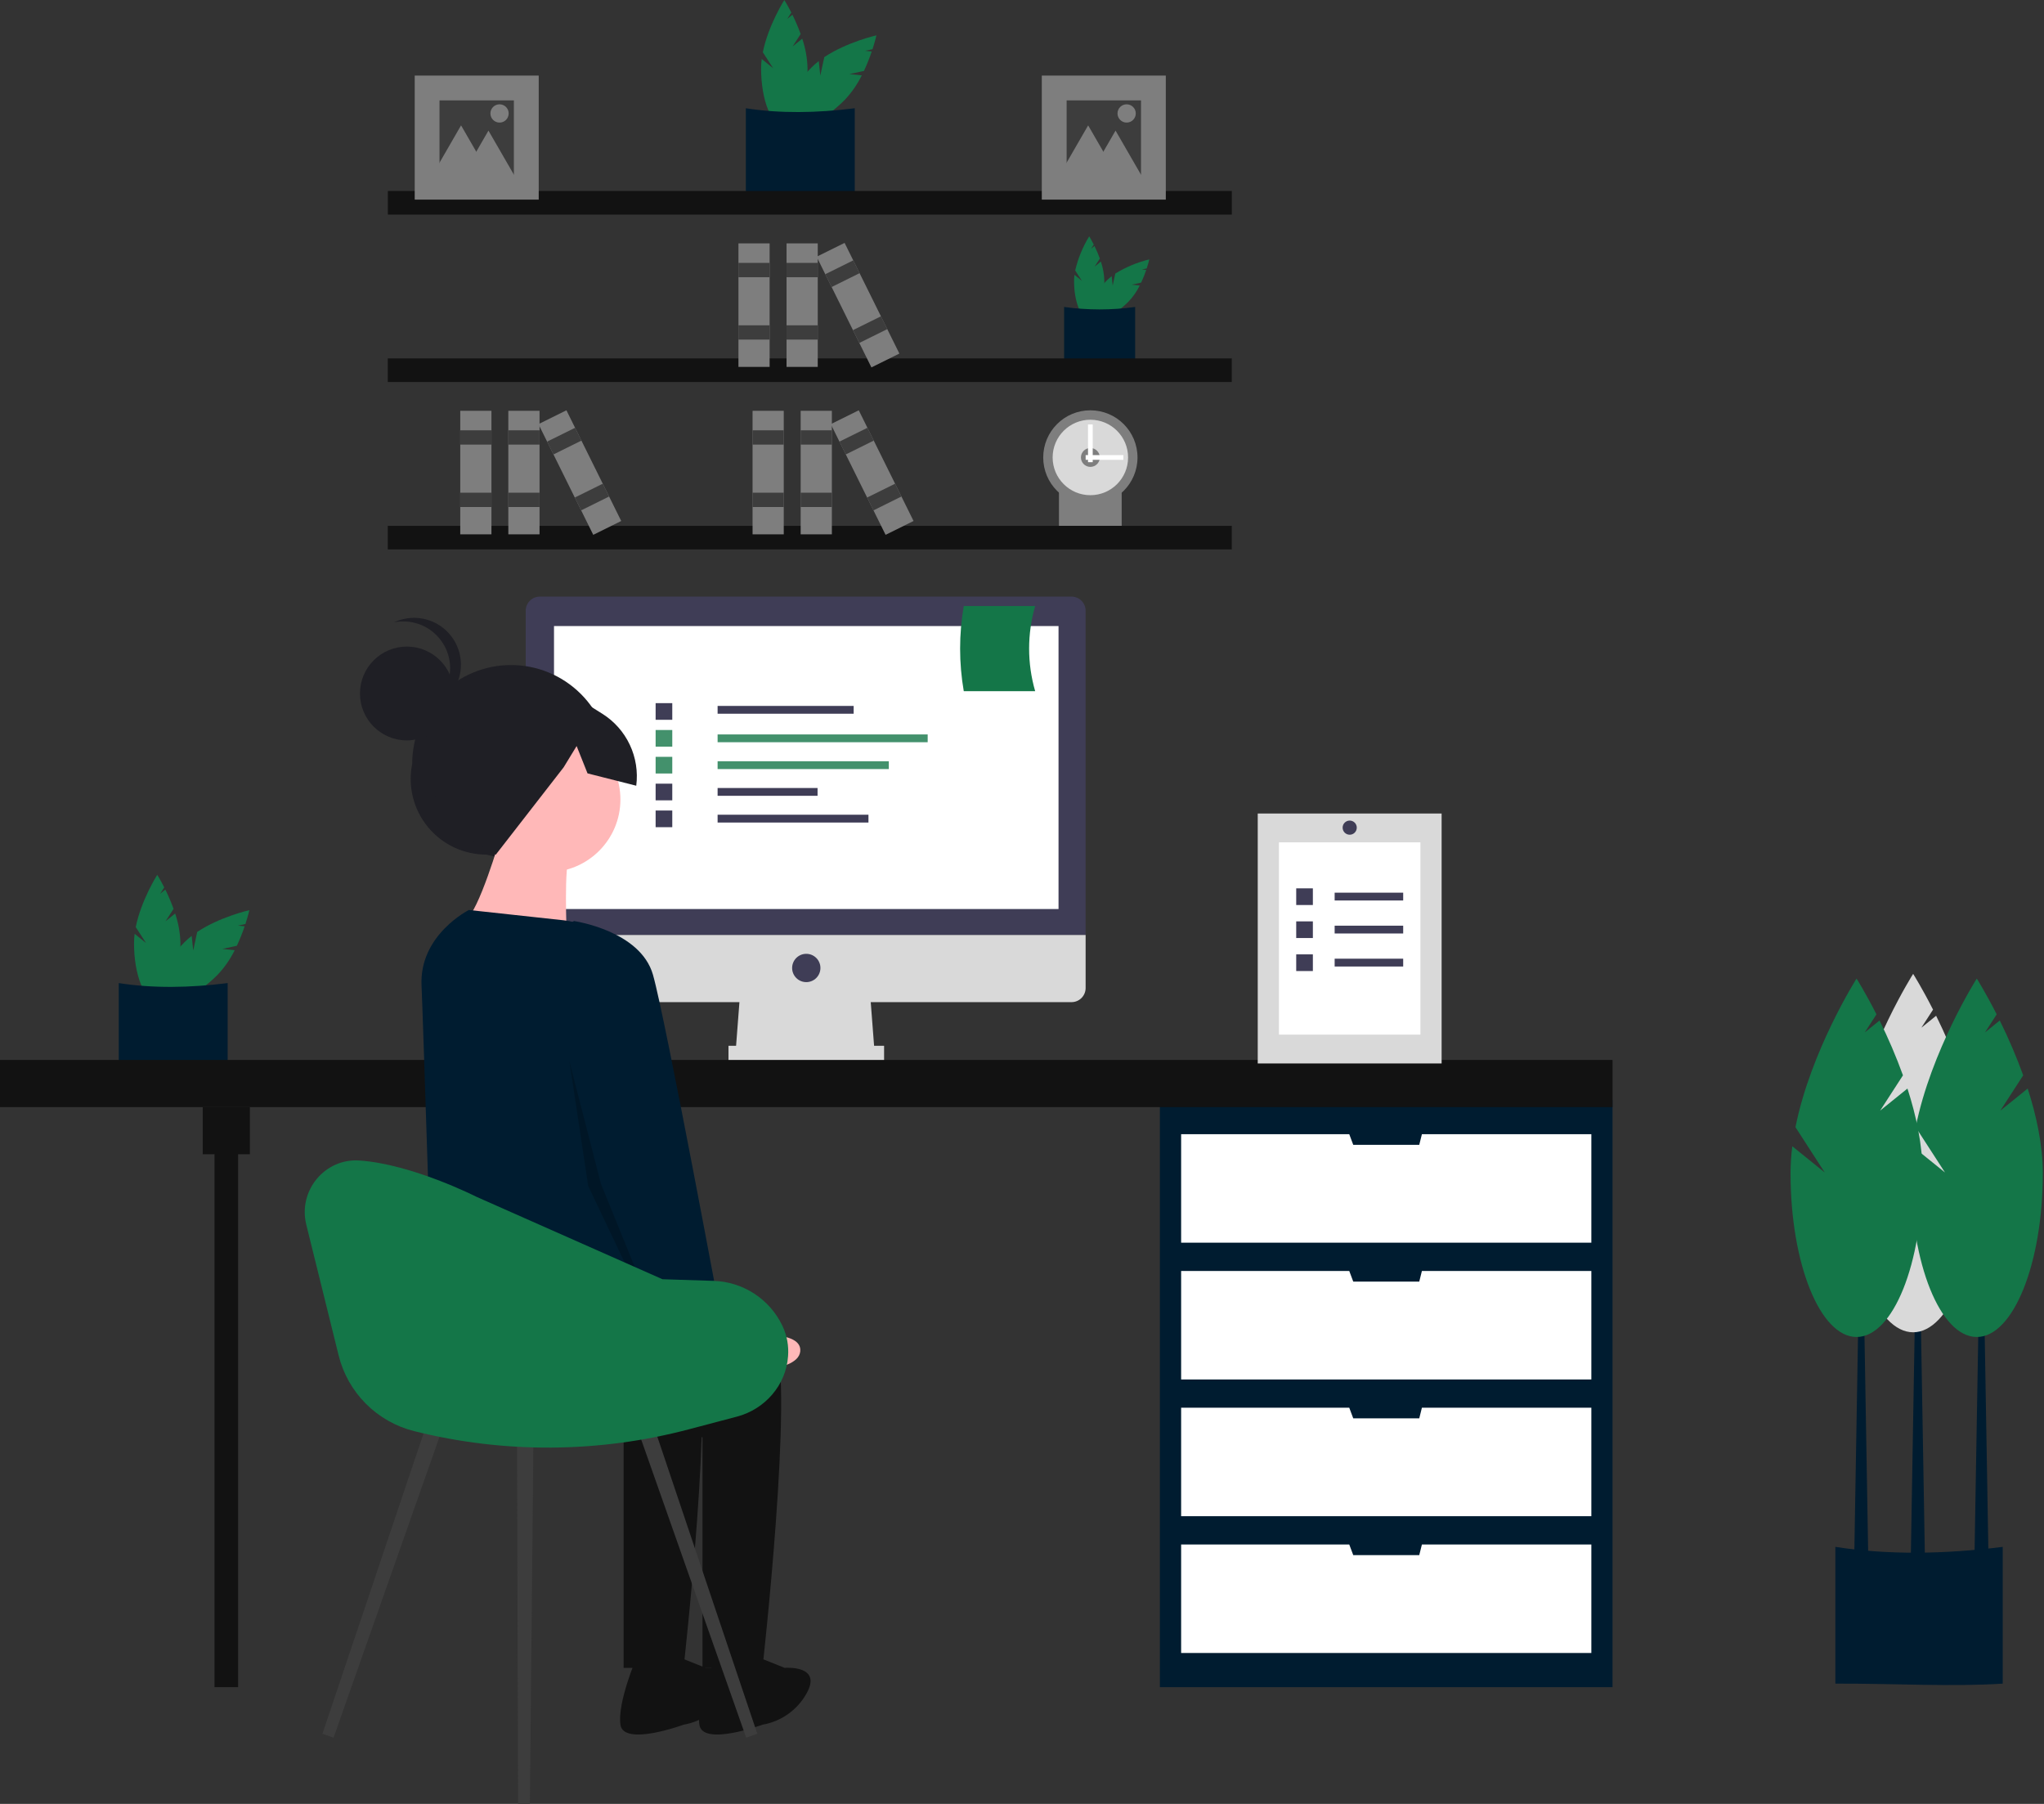 <svg width="102" height="90" viewBox="0 0 102 90" fill="none" xmlns="http://www.w3.org/2000/svg">
<rect x="0" y="0" width="102" height="90" fill="#333333" stroke="none"/>
<g clip-path="url(#clip0_1967_27550)">
<path d="M39.553 2.318L39.954 1.698C39.835 1.37 39.698 1.048 39.543 0.735L39.283 0.945L39.489 0.628C39.293 0.243 39.139 0 39.139 0C39.139 0 38.335 1.267 38.067 2.608L38.581 3.403L38.012 2.943C37.991 3.099 37.981 3.257 37.98 3.414C37.98 5.003 38.499 6.291 39.139 6.291C39.779 6.291 40.298 5.003 40.298 3.414C40.286 2.909 40.197 2.408 40.033 1.93L39.553 2.318Z" fill="#147648"/>
<path d="M42.39 3.695L43.112 3.54C43.26 3.224 43.39 2.9 43.502 2.569L43.17 2.534L43.54 2.455C43.674 2.044 43.736 1.764 43.736 1.764C43.736 1.764 42.272 2.091 41.134 2.85L40.935 3.775L40.858 3.047C40.733 3.144 40.615 3.248 40.503 3.359C39.38 4.482 38.836 5.759 39.288 6.212C39.741 6.664 41.018 6.121 42.142 4.997C42.49 4.631 42.781 4.214 43.004 3.76L42.39 3.695Z" fill="#147648"/>
<path d="M42.654 9.842C40.981 9.949 39.158 9.835 37.219 9.842V5.401C38.928 5.667 40.75 5.64 42.654 5.401V9.842Z" fill="#001C30"/>
<path d="M54.623 13.303L54.885 12.899C54.807 12.685 54.718 12.476 54.617 12.272L54.447 12.408L54.581 12.201C54.454 11.95 54.353 11.792 54.353 11.792C54.031 12.318 53.795 12.892 53.654 13.493L53.989 14.011L53.618 13.711C53.605 13.813 53.598 13.916 53.598 14.019C53.598 15.055 53.936 15.894 54.353 15.894C54.771 15.894 55.109 15.055 55.109 14.019C55.101 13.689 55.043 13.363 54.936 13.051L54.623 13.303Z" fill="#147648"/>
<path d="M56.474 14.202L56.945 14.101C57.042 13.895 57.127 13.683 57.199 13.468L56.983 13.445L57.224 13.393C57.312 13.125 57.352 12.942 57.352 12.942C56.753 13.087 56.18 13.326 55.655 13.65L55.526 14.254L55.475 13.78C55.394 13.842 55.316 13.91 55.244 13.982C54.511 14.715 54.157 15.548 54.452 15.843C54.747 16.138 55.58 15.784 56.312 15.051C56.54 14.813 56.73 14.54 56.874 14.245L56.474 14.202Z" fill="#147648"/>
<path d="M56.646 18.21C55.555 18.28 54.366 18.206 53.102 18.21V15.315C54.277 15.479 55.47 15.479 56.646 15.315V18.21Z" fill="#001C30"/>
<path d="M55.974 26.792C55.01 26.854 53.961 26.789 52.844 26.792V24.235C53.882 24.381 54.935 24.381 55.974 24.235V26.792Z" fill="#7E7E7E"/>
<path d="M61.471 9.529H19.354V10.706H61.471V9.529Z" fill="#121212"/>
<path d="M61.469 17.882H19.352V19.058H61.469V17.882Z" fill="#121212"/>
<path d="M61.469 26.235H19.352V27.412H61.469V26.235Z" fill="#121212"/>
<path d="M54.411 25.177C55.711 25.177 56.764 24.123 56.764 22.824C56.764 21.524 55.711 20.471 54.411 20.471C53.112 20.471 52.059 21.524 52.059 22.824C52.059 24.123 53.112 25.177 54.411 25.177Z" fill="#7E7E7E"/>
<path d="M54.412 24.706C55.451 24.706 56.294 23.863 56.294 22.824C56.294 21.784 55.451 20.941 54.412 20.941C53.372 20.941 52.529 21.784 52.529 22.824C52.529 23.863 53.372 24.706 54.412 24.706Z" fill="#D9D9D9"/>
<path d="M54.412 23.294C54.672 23.294 54.883 23.083 54.883 22.823C54.883 22.563 54.672 22.352 54.412 22.352C54.152 22.352 53.941 22.563 53.941 22.823C53.941 23.083 54.152 23.294 54.412 23.294Z" fill="#7E7E7E"/>
<path d="M56.059 22.941V22.706H54.176V22.941H56.059Z" fill="white"/>
<path d="M54.294 23.059H54.529V21.176H54.294V23.059Z" fill="white"/>
<path d="M40.807 12.143H39.25V18.305H40.807V12.143Z" fill="#7E7E7E"/>
<path d="M40.807 13.116H39.25V13.83H40.807V13.116Z" fill="#3D3D3D"/>
<path d="M40.807 16.23H39.25V16.943H40.807V16.23Z" fill="#3D3D3D"/>
<path d="M38.406 12.143H36.85V18.305H38.406V12.143Z" fill="#7E7E7E"/>
<path d="M38.406 13.116H36.85V13.83H38.406V13.116Z" fill="#3D3D3D"/>
<path d="M38.406 16.23H36.85V16.943H38.406V16.23Z" fill="#3D3D3D"/>
<path d="M42.147 12.118L40.752 12.809L43.486 18.331L44.881 17.64L42.147 12.118Z" fill="#7E7E7E"/>
<path d="M42.579 12.99L41.184 13.681L41.5 14.32L42.895 13.629L42.579 12.99Z" fill="#3D3D3D"/>
<path d="M43.962 15.78L42.566 16.471L42.883 17.11L44.278 16.419L43.962 15.78Z" fill="#3D3D3D"/>
<path d="M26.924 20.496H25.367V26.659H26.924V20.496Z" fill="#7E7E7E"/>
<path d="M26.924 21.469H25.367V22.182H26.924V21.469Z" fill="#3D3D3D"/>
<path d="M26.924 24.582H25.367V25.296H26.924V24.582Z" fill="#3D3D3D"/>
<path d="M24.524 20.496H22.967V26.659H24.524V20.496Z" fill="#7E7E7E"/>
<path d="M24.524 21.469H22.967V22.182H24.524V21.469Z" fill="#3D3D3D"/>
<path d="M24.524 24.582H22.967V25.296H24.524V24.582Z" fill="#3D3D3D"/>
<path d="M28.266 20.47L26.871 21.161L29.605 26.684L31 25.993L28.266 20.47Z" fill="#7E7E7E"/>
<path d="M28.698 21.343L27.303 22.033L27.619 22.673L29.015 21.982L28.698 21.343Z" fill="#3D3D3D"/>
<path d="M30.079 24.133L28.684 24.823L29 25.463L30.395 24.772L30.079 24.133Z" fill="#3D3D3D"/>
<path d="M41.512 20.496H39.955V26.659H41.512V20.496Z" fill="#7E7E7E"/>
<path d="M41.512 21.469H39.955V22.182H41.512V21.469Z" fill="#3D3D3D"/>
<path d="M41.512 24.582H39.955V25.296H41.512V24.582Z" fill="#3D3D3D"/>
<path d="M39.111 20.496H37.555V26.659H39.111V20.496Z" fill="#7E7E7E"/>
<path d="M39.111 21.469H37.555V22.182H39.111V21.469Z" fill="#3D3D3D"/>
<path d="M39.111 24.582H37.555V25.296H39.111V24.582Z" fill="#3D3D3D"/>
<path d="M42.854 20.47L41.459 21.161L44.193 26.684L45.588 25.993L42.854 20.47Z" fill="#7E7E7E"/>
<path d="M43.286 21.343L41.891 22.033L42.207 22.673L43.602 21.982L43.286 21.343Z" fill="#3D3D3D"/>
<path d="M44.667 24.133L43.272 24.823L43.588 25.463L44.983 24.772L44.667 24.133Z" fill="#3D3D3D"/>
<path d="M58.176 3.771H51.988V9.959H58.176V3.771Z" fill="#7E7E7E"/>
<path d="M56.939 5.009H53.227V8.721H56.939V5.009Z" fill="#3D3D3D"/>
<path d="M54.301 6.255L55.088 7.618L55.875 8.982H54.301H52.727L53.514 7.618L54.301 6.255Z" fill="#7E7E7E"/>
<path d="M55.668 6.516L56.455 7.879L57.242 9.242H55.668H54.094L54.881 7.879L55.668 6.516Z" fill="#7E7E7E"/>
<path d="M56.221 6.116C56.473 6.116 56.678 5.912 56.678 5.66C56.678 5.408 56.473 5.204 56.221 5.204C55.97 5.204 55.766 5.408 55.766 5.66C55.766 5.912 55.97 6.116 56.221 6.116Z" fill="#7E7E7E"/>
<path d="M26.883 3.771H20.695V9.959H26.883V3.771Z" fill="#7E7E7E"/>
<path d="M25.644 5.009H21.932V8.721H25.644V5.009Z" fill="#3D3D3D"/>
<path d="M23.008 6.255L23.795 7.618L24.582 8.982H23.008H21.434L22.221 7.618L23.008 6.255Z" fill="#7E7E7E"/>
<path d="M24.375 6.516L25.162 7.879L25.949 9.242H24.375H22.801L23.588 7.879L24.375 6.516Z" fill="#7E7E7E"/>
<path d="M24.929 6.116C25.18 6.116 25.384 5.912 25.384 5.66C25.384 5.408 25.18 5.204 24.929 5.204C24.677 5.204 24.473 5.408 24.473 5.66C24.473 5.912 24.677 6.116 24.929 6.116Z" fill="#7E7E7E"/>
<path d="M8.26 45.964L8.661 45.345C8.542 45.016 8.405 44.695 8.25 44.382L7.991 44.591L8.196 44.274C8 43.889 7.846 43.647 7.846 43.647C7.846 43.647 7.042 44.913 6.774 46.255L7.288 47.05L6.719 46.59C6.698 46.746 6.688 46.903 6.688 47.061C6.688 48.649 7.206 49.937 7.846 49.937C8.486 49.937 9.005 48.649 9.005 47.061C8.993 46.555 8.904 46.055 8.74 45.577L8.26 45.964Z" fill="#147648"/>
<path d="M11.097 47.342L11.819 47.187C11.967 46.871 12.097 46.546 12.209 46.215L11.877 46.18L12.247 46.101C12.381 45.691 12.444 45.41 12.444 45.41C12.444 45.41 10.979 45.737 9.841 46.496L9.643 47.422L9.565 46.694C9.44 46.79 9.322 46.894 9.21 47.005C8.087 48.128 7.543 49.406 7.995 49.858C8.448 50.311 9.725 49.767 10.849 48.644C11.197 48.278 11.488 47.861 11.711 47.407L11.097 47.342Z" fill="#147648"/>
<path d="M11.361 53.488C9.688 53.595 7.865 53.482 5.926 53.488V49.048C7.635 49.314 9.457 49.287 11.361 49.048V53.488Z" fill="#001C30"/>
<path d="M80.469 54.882H57.881V84.176H80.469V54.882Z" fill="#001C30"/>
<path d="M11.882 56.411H10.705V84.175H11.882V56.411Z" fill="#121212"/>
<path d="M80.47 52.882H0V55.235H80.47V52.882Z" fill="#121212"/>
<path d="M12.47 55.234H10.117V57.587H12.47V55.234Z" fill="#121212"/>
<path d="M70.956 56.588L70.824 57.117H67.53L67.331 56.588H58.941V62H79.412V56.588H70.956Z" fill="white"/>
<path d="M70.956 63.411L70.824 63.941H67.53L67.331 63.411H58.941V68.823H79.412V63.411H70.956Z" fill="white"/>
<path d="M70.956 70.234L70.824 70.764H67.53L67.331 70.234H58.941V75.646H79.412V70.234H70.956Z" fill="white"/>
<path d="M70.956 77.058L70.824 77.587H67.53L67.331 77.058H58.941V82.469H79.412V77.058H70.956Z" fill="white"/>
<path d="M43.646 52.529H36.705L36.94 49.47H43.411L43.646 52.529Z" fill="#D9D9D9"/>
<path d="M44.118 52.176H36.353V52.882H44.118V52.176Z" fill="#D9D9D9"/>
<path d="M53.469 29.765H26.94C26.753 29.765 26.573 29.839 26.441 29.971C26.309 30.104 26.234 30.283 26.234 30.471V46.647H54.175V30.471C54.175 30.283 54.101 30.104 53.968 29.971C53.836 29.839 53.657 29.765 53.469 29.765Z" fill="#3F3D56"/>
<path d="M26.234 46.647V49.294C26.234 49.481 26.309 49.66 26.441 49.793C26.573 49.925 26.753 49.999 26.94 49.999H53.469C53.657 49.999 53.836 49.925 53.968 49.793C54.101 49.66 54.175 49.481 54.175 49.294V46.647H26.234Z" fill="#D9D9D9"/>
<path d="M52.823 31.235H27.646V45.353H52.823V31.235Z" fill="white"/>
<path d="M40.235 49C40.625 49 40.941 48.684 40.941 48.294C40.941 47.904 40.625 47.588 40.235 47.588C39.845 47.588 39.529 47.904 39.529 48.294C39.529 48.684 39.845 49 40.235 49Z" fill="#3F3D56"/>
<path d="M99.941 83.999C97.37 84.164 94.568 83.99 91.588 83.999V77.176C94.214 77.585 97.015 77.543 99.941 77.176V83.999Z" fill="#001C30"/>
<path d="M96.058 77.788H95.352L95.587 63.999H95.822L96.058 77.788Z" fill="#001C30"/>
<path d="M99.233 77.882H98.527L98.763 64.093H98.998L99.233 77.882Z" fill="#001C30"/>
<path d="M93.233 77.882H92.527L92.763 64.093H92.998L93.233 77.882Z" fill="#001C30"/>
<path d="M96.646 55.176L97.786 53.415C97.448 52.482 97.058 51.568 96.617 50.678L95.88 51.274L96.463 50.372C95.907 49.278 95.47 48.588 95.47 48.588C95.47 48.588 93.185 52.189 92.421 56.002L93.883 58.262L92.265 56.954C92.207 57.398 92.177 57.846 92.176 58.294C92.176 62.809 93.651 66.47 95.47 66.47C97.289 66.47 98.764 62.809 98.764 58.294C98.764 56.894 98.447 55.429 98.01 54.074L96.646 55.176Z" fill="#D9D9D9"/>
<path d="M99.822 55.411L100.962 53.65C100.624 52.717 100.233 51.803 99.793 50.914L99.056 51.509L99.639 50.607C99.083 49.513 98.646 48.823 98.646 48.823C98.646 48.823 96.36 52.424 95.597 56.237L97.059 58.497L95.44 57.19C95.383 57.634 95.353 58.081 95.352 58.529C95.352 63.045 96.826 66.705 98.646 66.705C100.465 66.705 101.94 63.045 101.94 58.529C101.94 57.129 101.623 55.664 101.186 54.31L99.822 55.411Z" fill="#147648"/>
<path d="M93.822 55.411L94.962 53.65C94.624 52.717 94.233 51.803 93.793 50.914L93.056 51.509L93.639 50.607C93.083 49.513 92.646 48.823 92.646 48.823C92.646 48.823 90.36 52.424 89.597 56.237L91.059 58.497L89.44 57.19C89.383 57.634 89.353 58.081 89.352 58.529C89.352 63.045 90.826 66.705 92.646 66.705C94.465 66.705 95.94 63.045 95.94 58.529C95.94 57.129 95.623 55.664 95.186 54.31L93.822 55.411Z" fill="#147648"/>
<path d="M42.599 35.22H35.81V35.609H42.599V35.22Z" fill="#3F3D56"/>
<path opacity="0.8" d="M46.293 36.642H35.81V37.031H46.293V36.642Z" fill="#147648"/>
<path opacity="0.8" d="M44.354 37.98H35.81V38.37H44.354V37.98Z" fill="#147648"/>
<path d="M40.798 39.315H35.81V39.704H40.798V39.315Z" fill="#3F3D56"/>
<path d="M43.338 40.648H35.81V41.038H43.338V40.648Z" fill="#3F3D56"/>
<path d="M33.548 35.081H32.717V35.912H33.548V35.081Z" fill="#3F3D56"/>
<path opacity="0.8" d="M33.548 36.421H32.717V37.252H33.548V36.421Z" fill="#147648"/>
<path opacity="0.8" d="M33.548 37.76H32.717V38.591H33.548V37.76Z" fill="#147648"/>
<path d="M33.548 39.099H32.717V39.93H33.548V39.099Z" fill="#3F3D56"/>
<path d="M33.548 40.438H32.717V41.27H33.548V40.438Z" fill="#3F3D56"/>
<path d="M51.657 34.483H48.094C47.851 33.077 47.851 31.641 48.094 30.235H51.657C51.255 31.623 51.255 33.095 51.657 34.483Z" fill="#147648"/>
<path d="M25.737 42.995L24.272 42.638C23.712 42.638 23.16 42.515 22.655 42.276C22.149 42.036 21.703 41.688 21.348 41.255C20.994 40.823 20.74 40.317 20.605 39.774C20.471 39.231 20.458 38.666 20.569 38.117C20.567 36.809 21.085 35.554 22.009 34.629C22.933 33.703 24.186 33.181 25.494 33.18C26.802 33.178 28.057 33.696 28.983 34.62C29.909 35.543 30.43 36.797 30.432 38.105C31.263 40.997 28.66 43.707 25.737 42.995Z" fill="#1F1F25"/>
<path d="M27.336 43.511C29.338 43.511 30.96 41.888 30.96 39.887C30.96 37.886 29.338 36.264 27.336 36.264C25.335 36.264 23.713 37.886 23.713 39.887C23.713 41.888 25.335 43.511 27.336 43.511Z" fill="#FFB8B8"/>
<path d="M24.973 41.777C24.973 41.777 23.87 45.558 23.24 45.873C22.61 46.189 28.282 46.661 28.282 46.661C28.282 46.661 28.124 43.038 28.439 42.723C28.754 42.407 24.973 41.777 24.973 41.777Z" fill="#FFB8B8"/>
<path d="M30.645 65.094C30.645 65.094 37.734 64.464 38.68 66.827C39.625 69.19 38.05 83.212 38.05 83.212H35.056V71.711C35.056 71.711 22.293 68.083 22.293 66.822C22.293 65.562 30.645 65.094 30.645 65.094Z" fill="#121212"/>
<path d="M37.579 82.582L39.154 83.212C39.154 83.212 41.045 83.055 40.257 84.473C40.032 84.884 39.716 85.24 39.334 85.512C38.952 85.785 38.514 85.968 38.051 86.048C38.051 86.048 35.058 87.151 34.901 86.048C34.743 84.945 35.688 82.74 35.688 82.74L37.579 82.582Z" fill="#121212"/>
<path d="M26.708 65.094C26.708 65.094 33.797 64.464 34.743 66.827C35.688 69.19 34.112 83.212 34.112 83.212H31.119V71.711C31.119 71.711 22.059 69.612 22.059 68.352C22.059 67.76 21.442 64.751 22.53 64.117C23.758 63.401 26.708 65.094 26.708 65.094Z" fill="#121212"/>
<path d="M33.639 82.582L35.215 83.212C35.215 83.212 37.105 83.055 36.318 84.473C36.092 84.884 35.777 85.24 35.395 85.512C35.013 85.785 34.574 85.968 34.112 86.048C34.112 86.048 31.119 87.151 30.961 86.048C30.803 84.945 31.749 82.74 31.749 82.74L33.639 82.582Z" fill="#121212"/>
<path d="M23.399 45.401L28.134 45.916C28.864 45.995 29.551 46.304 30.096 46.797C30.641 47.29 31.017 47.943 31.169 48.662L33.009 57.375C33.009 57.375 33.64 66.04 32.379 66.512C31.119 66.985 29.386 64.622 27.023 64.937C24.66 65.252 21.587 65.961 21.587 65.961C21.587 65.961 21.099 50.451 21.036 49.182C20.909 46.646 23.399 45.401 23.399 45.401Z" fill="#001C30"/>
<path d="M34.614 65.544L36.557 66.689C36.557 66.689 40.044 66.188 39.935 67.414C39.827 68.64 36.02 68.403 36.02 68.403L33.678 66.959L34.614 65.544Z" fill="#FFB8B8"/>
<path d="M20.303 36.94C21.596 36.94 22.644 35.892 22.644 34.599C22.644 33.307 21.596 32.259 20.303 32.259C19.011 32.259 17.963 33.307 17.963 34.599C17.963 35.892 19.011 36.94 20.303 36.94Z" fill="#1F1F25"/>
<path d="M22.463 33.341C22.463 32.995 22.386 32.653 22.238 32.34C22.089 32.028 21.873 31.752 21.605 31.532C21.337 31.313 21.024 31.156 20.688 31.073C20.352 30.989 20.002 30.981 19.662 31.049C19.962 30.908 20.288 30.832 20.619 30.826C20.95 30.82 21.279 30.884 21.583 31.014C21.888 31.145 22.161 31.338 22.385 31.582C22.609 31.826 22.779 32.115 22.883 32.43C22.987 32.744 23.023 33.077 22.989 33.407C22.954 33.736 22.851 34.054 22.684 34.341C22.518 34.627 22.292 34.875 22.023 35.068C21.753 35.26 21.446 35.394 21.121 35.459C21.523 35.27 21.862 34.97 22.1 34.595C22.338 34.22 22.464 33.785 22.463 33.341Z" fill="#1F1F25"/>
<path d="M24.472 34.669L27.627 34.088L30.054 35.609C30.651 35.983 31.128 36.52 31.428 37.157C31.729 37.794 31.84 38.503 31.75 39.201L29.319 38.585L28.775 37.221L28.127 38.283L24.738 42.645L22.835 41.433L21.139 38.774L24.472 34.669Z" fill="#1F1F25"/>
<path d="M27.07 46.741L28.646 45.953C28.646 45.953 31.954 46.426 32.584 48.631C33.215 50.837 36.05 66.119 36.05 66.119L33.372 67.379L29.591 58.084L27.07 46.741Z" fill="#001C30"/>
<path opacity="0.2" d="M28.412 52.94L29.989 59.061L32.785 65.934L32.688 66.172L29.353 59.176L28.412 52.94Z" fill="black"/>
<path d="M16.646 86.694L16.09 86.502L21.477 70.502L22.255 70.77L16.646 86.694Z" fill="#3D3D3D"/>
<path d="M37.236 86.694L37.792 86.502L32.406 70.502L31.627 70.77L37.236 86.694Z" fill="#3D3D3D"/>
<path d="M25.853 89.998L26.442 90L26.624 71.296L25.801 71.293L25.853 89.998Z" fill="#3D3D3D"/>
<path d="M15.284 61.1L16.898 67.621C17.123 68.535 17.594 69.369 18.258 70.035C18.923 70.701 19.756 71.174 20.669 71.402C25.169 72.527 29.88 72.496 34.365 71.314L36.774 70.678C38.174 70.309 39.226 69.107 39.326 67.663C39.366 67.152 39.274 66.64 39.057 66.176C39.048 66.156 39.039 66.136 39.029 66.116C38.715 65.471 38.23 64.924 37.627 64.534C37.025 64.144 36.327 63.927 35.61 63.905L33.058 63.823L23.764 59.705C23.764 59.705 20.567 58.081 17.939 57.9C16.204 57.78 14.866 59.412 15.284 61.1Z" fill="#147648"/>
<path d="M71.94 40.588H62.764V53.058H71.94V40.588Z" fill="#D9D9D9"/>
<path d="M70.881 42.026H63.822V51.619H70.881V42.026Z" fill="white"/>
<path d="M70.022 44.537H66.602V44.927H70.022V44.537Z" fill="#3F3D56"/>
<path d="M65.515 44.321H64.684V45.153H65.515V44.321Z" fill="#3F3D56"/>
<path d="M70.022 46.184H66.602V46.573H70.022V46.184Z" fill="#3F3D56"/>
<path d="M65.515 45.969H64.684V46.8H65.515V45.969Z" fill="#3F3D56"/>
<path d="M70.022 47.831H66.602V48.221H70.022V47.831Z" fill="#3F3D56"/>
<path d="M65.515 47.615H64.684V48.447H65.515V47.615Z" fill="#3F3D56"/>
<path d="M67.706 41.293C67.706 41.098 67.548 40.94 67.353 40.94C67.158 40.94 67 41.098 67 41.293C67 41.488 67.158 41.646 67.353 41.646C67.548 41.646 67.706 41.488 67.706 41.293Z" fill="#3F3D56"/>
</g>
<defs>
<clipPath id="clip0_1967_27550">
<rect width="101.94" height="90" fill="white"/>
</clipPath>
</defs>
</svg>
